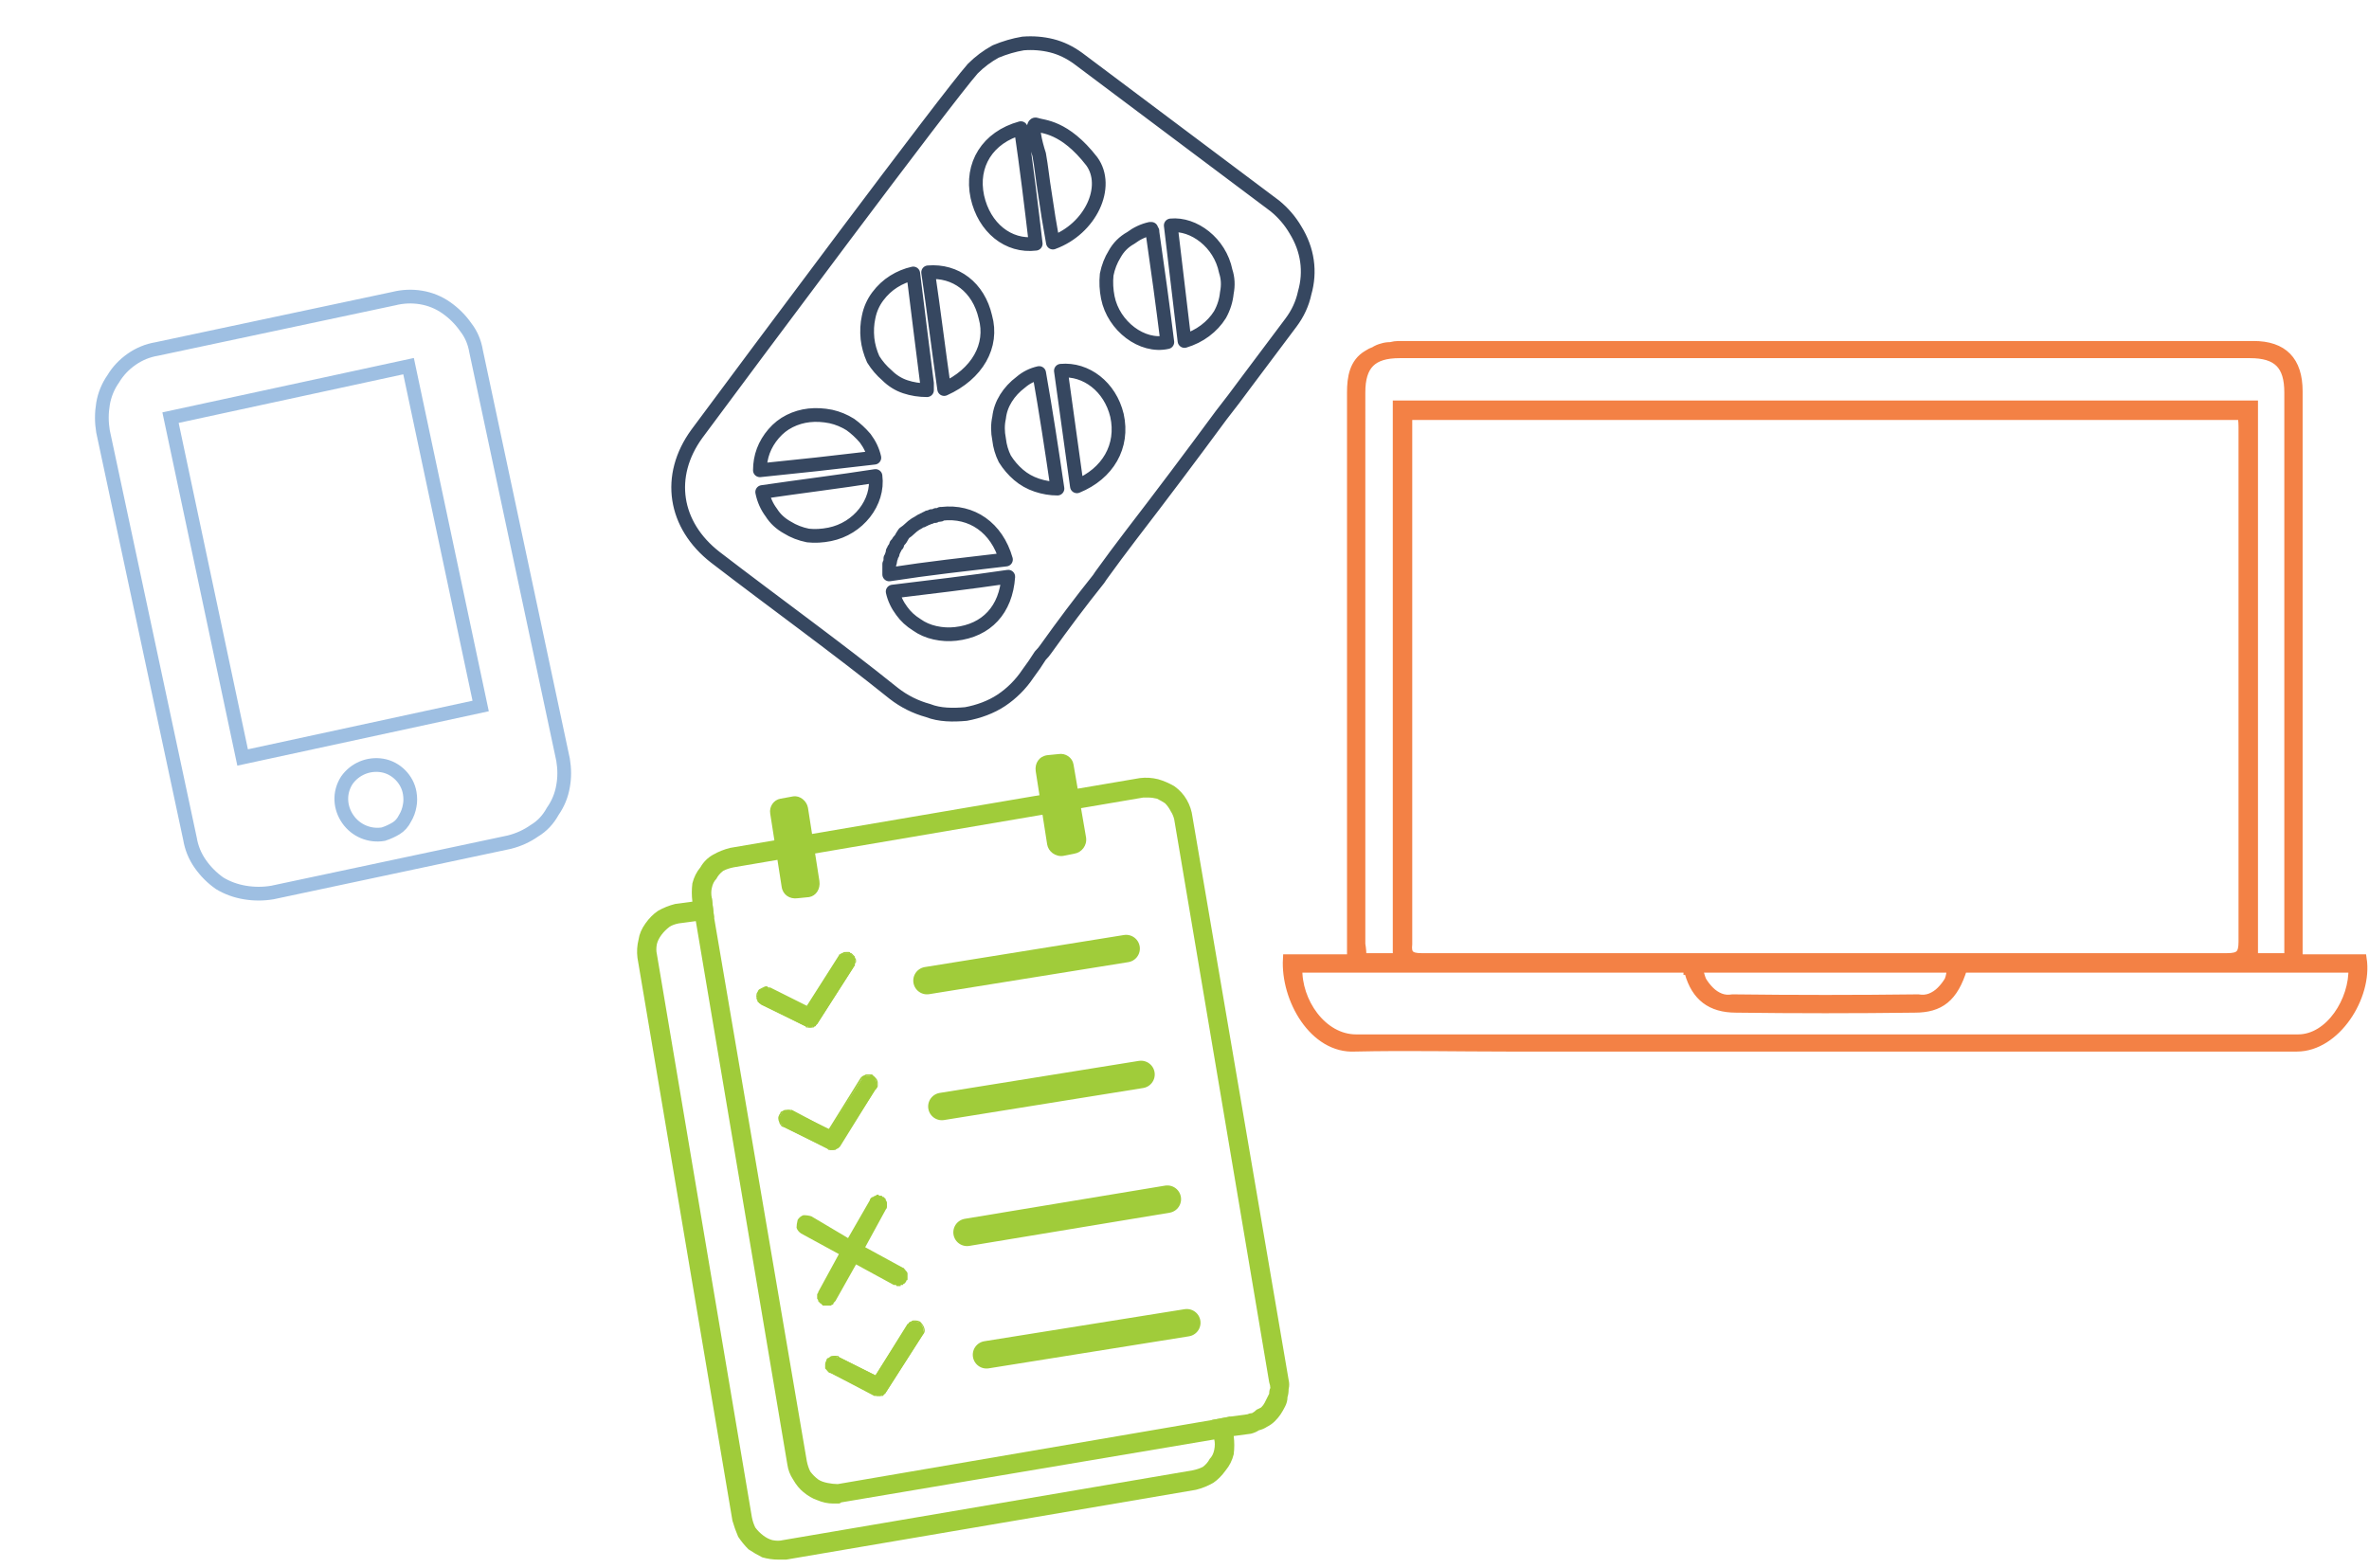 <svg version="1.2" xmlns="http://www.w3.org/2000/svg" viewBox="0 0 207 137" width="165.6" height="109.6"><defs><clipPath clipPathUnits="userSpaceOnUse" id="cp1"><path d="m0 29.77l47.68-10.16 12.97 61.13-47.68 10.17z"/></clipPath></defs><style>.a{fill:none;stroke:#364760;stroke-linecap:round;stroke-linejoin:round;stroke-width:1.2}.b{fill:#f38145;stroke:#f38145;stroke-width:.8}.c{fill:#a0cc3a}.d{fill:none;stroke:#a0cc3a;stroke-linecap:round;stroke-linejoin:round;stroke-width:2.4}.e{fill:none;stroke:#9ebfe2;stroke-width:1.2}</style><path class="a" d="m90.9 57.3q0.3-0.3 0.5-0.6c1.5-2.1 3-4.1 4.6-6.1l0.2-0.3q1.3-1.8 2.6-3.5 4-5.2 7.9-10.5 1.1-1.4 2.2-2.9l1.5-2q1.2-1.6 2.4-3.2 0.9-1.2 1.2-2.6 0.4-1.4 0.2-2.8-0.2-1.4-1-2.7-0.7-1.2-1.8-2.1l-17.2-12.9q-1.1-0.8-2.3-1.1-1.2-0.3-2.5-0.2-1.2 0.2-2.4 0.7-1.1 0.6-2 1.5c-2.3 2.6-19.5 25.7-24.1 31.9-2.7 3.7-2 8 1.6 10.8 5.2 4 10.5 7.8 15.6 11.9 0.9 0.7 1.9 1.2 3 1.5 1 0.4 2.2 0.4 3.3 0.3 1.1-0.2 2.2-0.6 3.1-1.2 0.9-0.6 1.7-1.4 2.3-2.3q0.6-0.8 1.1-1.6zm-9.8-33.5c2.4-0.2 4.4 1.3 5 3.9 0.7 2.5-0.7 5-3.6 6.3-0.5-3.5-0.9-6.8-1.4-10.2zm-0.1 10.3q-1 0-1.9-0.3-0.9-0.3-1.6-1-0.7-0.6-1.2-1.4-0.4-0.9-0.5-1.8-0.1-1 0.1-1.9 0.2-1 0.8-1.8 0.6-0.8 1.4-1.3 0.8-0.5 1.7-0.7c0.4 3.3 0.8 6.4 1.2 9.6q0 0 0 0.1 0 0.1 0 0.2 0 0 0 0.1 0 0.1 0 0.2zm9.6-23.2c0.5 0.2 2.4 0.1 4.8 3.2 1.6 2.2-0.1 5.9-3.4 7.1q-0.4-2.2-0.7-4.3c-0.2-1.2-0.3-2.3-0.5-3.4-0.3-0.9-0.8-2.9-0.2-2.6zm-1.4 0.3c0.5 3.4 0.9 6.7 1.3 10.1-2.4 0.3-4.5-1.4-5.1-4.1-0.6-2.8 0.9-5.2 3.8-6zm-18.5 25.1q0.9-0.1 1.9 0.1 0.9 0.2 1.7 0.7 0.7 0.5 1.3 1.2 0.6 0.8 0.8 1.7-5 0.6-10 1.1 0-0.9 0.3-1.7 0.3-0.8 0.9-1.5 0.6-0.7 1.4-1.1 0.8-0.4 1.7-0.5zm1.8 10.4q-1 0.2-1.9 0.1-1-0.2-1.8-0.7-0.9-0.5-1.4-1.3-0.6-0.8-0.8-1.8c3.4-0.5 6.7-0.9 9.9-1.4 0.3 2.3-1.5 4.6-4 5.1zm34.6-23q0.3 0.9 0.1 1.9-0.1 1-0.6 1.9-0.5 0.8-1.3 1.4-0.8 0.6-1.8 0.9-0.6-5.1-1.2-10.1c2-0.2 4.3 1.5 4.8 4zm-13 18.8l-1.4-10.1c2.2-0.2 4.3 1.4 4.9 3.9 0.6 2.7-0.8 5.1-3.5 6.2zm6.4-22.5q0 0 0.1 0 0 0.1 0 0.1 0 0.1 0.1 0.1 0 0.1 0 0.1 0.7 4.8 1.3 9.6c-2.2 0.5-4.7-1.4-5.2-3.9q-0.2-1-0.1-2 0.2-1 0.7-1.8 0.5-0.9 1.4-1.4 0.8-0.6 1.7-0.8zm-9.7 12.6c0.6 3.4 1.1 6.7 1.6 10.1q-0.9 0-1.8-0.3-0.9-0.3-1.6-0.9-0.7-0.6-1.2-1.4-0.4-0.8-0.5-1.7-0.2-1 0-1.9 0.1-0.9 0.6-1.7 0.5-0.8 1.3-1.4 0.7-0.6 1.6-0.8zm-13.1 17.1q0 0 0-0.1 0-0.1 0-0.1 0-0.1 0-0.1 0-0.1 0-0.1 0.1-0.2 0.1-0.3 0-0.1 0-0.2 0.1-0.1 0.1-0.2 0-0.1 0.1-0.2 0-0.1 0-0.2 0.1-0.1 0.1-0.1 0-0.1 0-0.1 0.1-0.1 0.1-0.1 0-0.1 0.1-0.2 0 0 0-0.1 0 0 0 0 0.1 0 0.1 0 0-0.1 0-0.1 0 0 0 0 0.1-0.2 0.3-0.4 0.1-0.2 0.3-0.5 0.3-0.2 0.5-0.4 0.2-0.2 0.5-0.4 0.2-0.1 0.5-0.3 0 0 0 0 0 0 0 0 0 0 0 0 0.1 0 0.1 0 0 0 0 0 0.1-0.1 0.1-0.1 0 0 0.1 0 0 0 0 0 0.1-0.1 0.1-0.1 0.1 0 0.1 0 0.1 0 0.1-0.1 0.1 0 0.1 0 0.1 0 0.1 0 0.1-0.1 0.1-0.1 0.1 0 0.2 0 0 0 0.1 0l0.1-0.1q0.1 0 0.1 0 0 0 0.1 0 0.1 0 0.1 0 0.1 0 0.1-0.1 0.1 0 0.1 0c2.6-0.3 4.8 1.2 5.6 4q-2.5 0.3-5.1 0.6-2.5 0.3-5.1 0.7 0-0.1 0-0.2 0 0 0-0.1 0 0 0-0.1 0 0 0-0.1zm5.8 5.7q-0.9 0.1-1.8-0.1-0.9-0.2-1.6-0.7-0.8-0.5-1.3-1.2-0.6-0.8-0.8-1.7c3.3-0.4 6.7-0.8 10.1-1.3-0.2 2.9-1.9 4.7-4.6 5z"/><path class="b" d="m206.4 83.8h-5.6v-49.6q0-4-3.9-4-13.8 0-27.6 0-23.5 0-47.1 0-0.3 0-0.7 0.1-0.4 0-0.7 0.1-0.4 0.1-0.7 0.3-0.3 0.1-0.6 0.3c-1.2 0.7-1.4 2-1.4 3.3q0 23.8 0 47.6v1.9h-5.6c-0.2 3.5 2.3 7.9 5.9 7.7 4.5-0.1 8.9 0 13.3 0 23 0 46 0 69 0 3.4 0 6.2-4.4 5.7-7.7zm-87.5-49.5c0-2.4 1-3.4 3.4-3.4h74.3c2.4 0 3.4 1 3.4 3.4v49.4h-3.1v-48.3h-74.8v48.3h-3.1q0-0.6-0.1-1.2zm19.8 49.4c-4.9 0-9.7 0-14.5 0-1 0-1.3-0.3-1.2-1.2q0-22.5 0-45.1c0-0.3 0-0.6 0-1.1h72.9c0.1 0.4 0.1 0.8 0.1 1.3 0 14.9 0 29.8 0 44.7 0 1.1-0.3 1.4-1.4 1.4q-28 0-55.9 0zm62.1 7.1c-4.5 0-9.1 0-13.7 0h-68.6c-3 0-5.2-3.3-5.1-6.2h34.1q0 0.1 0 0.1 0 0.1 0 0.1 0.1 0 0.1 0.1 0 0 0 0.1c0.6 2.1 1.9 3.1 4.1 3.1q7.8 0.1 15.6 0c2.2 0 3.4-0.9 4.2-3.5h34.1c0.1 2.8-2 6.2-4.8 6.2zm-30.3-6.2q0 0.6-0.2 1.1-0.3 0.5-0.7 0.9-0.4 0.4-0.9 0.6-0.5 0.2-1.1 0.1-8.1 0.1-16.2 0-0.6 0.1-1.1-0.1-0.5-0.2-0.9-0.6-0.4-0.4-0.7-0.9-0.2-0.5-0.3-1.1z"/><path class="c" d="m112.6 120.6l-8.4-49.2q-0.1-0.8-0.5-1.5-0.4-0.7-1.1-1.2-0.7-0.4-1.4-0.6-0.8-0.2-1.6-0.1l-35.8 6.1q-0.8 0.2-1.5 0.6-0.7 0.4-1.1 1.1-0.5 0.6-0.7 1.4-0.1 0.8 0 1.6l0.3 1.7 8 47.5q0.1 0.7 0.5 1.3 0.4 0.7 0.9 1.1 0.6 0.5 1.2 0.7 0.7 0.3 1.4 0.3 0.1 0 0.2 0 0.1 0 0.2 0 0 0 0.1 0 0.1 0 0.2-0.1l32.6-5.5 1.7-0.3 1.5-0.2q0.4-0.1 0.7-0.3 0.4-0.1 0.7-0.3 0.4-0.2 0.7-0.5 0.3-0.3 0.5-0.6 0.2-0.3 0.4-0.7 0.2-0.4 0.2-0.8 0.1-0.3 0.1-0.7 0.1-0.4 0-0.8zm-2.1 2q-0.1 0.2-0.3 0.4-0.2 0.1-0.4 0.2-0.2 0.2-0.4 0.3-0.2 0-0.4 0.1l-1.5 0.2-1.6 0.3-32.7 5.6q-0.4 0-0.9-0.1-0.5-0.1-0.8-0.3-0.4-0.3-0.7-0.7-0.2-0.4-0.3-0.9l-8.1-47.5-0.2-1.7q-0.1-0.5 0-0.9 0.1-0.5 0.4-0.8 0.2-0.4 0.6-0.7 0.4-0.2 0.9-0.3l35.8-6.1q0 0 0.1 0 0 0 0.1 0 0 0 0.1 0 0 0 0.1 0 0.4 0 0.8 0.1 0.4 0.2 0.7 0.4 0.3 0.3 0.5 0.7 0.2 0.3 0.3 0.7l8.3 49.2q0.1 0.3 0.1 0.5-0.1 0.2-0.1 0.5-0.1 0.2-0.2 0.4-0.1 0.2-0.2 0.4z"/><path class="c" d="m107.8 125.5l-0.3-1.7-1.6 0.3 0.2 1.7q0.1 0.4 0 0.9-0.1 0.5-0.4 0.8-0.2 0.4-0.6 0.7-0.4 0.2-0.9 0.3l-35.8 6.1q-0.4 0.1-0.9 0-0.4-0.1-0.8-0.4-0.4-0.3-0.7-0.7-0.2-0.4-0.3-0.9l-8.3-49.2q-0.1-0.4 0-0.9 0.1-0.4 0.4-0.8 0.3-0.4 0.7-0.7 0.3-0.2 0.8-0.3l1.5-0.2 1.6-0.3-0.2-1.7-1.7 0.3-1.5 0.2q-0.8 0.2-1.5 0.6-0.6 0.4-1.1 1.1-0.5 0.7-0.6 1.4-0.2 0.8-0.1 1.6l8.3 49.2q0.2 0.7 0.5 1.4 0.4 0.6 0.9 1.1 0.6 0.4 1.2 0.7 0.7 0.2 1.4 0.2 0.1 0 0.2 0 0.1 0 0.2 0 0.1 0 0.1 0 0.1 0 0.2 0l35.8-6.1q0.8-0.2 1.5-0.6 0.6-0.4 1.1-1.1 0.5-0.6 0.7-1.4 0.1-0.8 0-1.6z"/><path fill-rule="evenodd" class="d" d="m81 85.7l17.4-2.8"/><path fill-rule="evenodd" class="d" d="m82.3 96.7l17.4-2.8"/><path fill-rule="evenodd" class="d" d="m84.5 107.7l17.5-2.9"/><path fill-rule="evenodd" class="d" d="m86.2 118.4l17.5-2.8"/><path fill-rule="evenodd" class="c" d="m68.2 69.8l1.1-0.2c0.6-0.1 1.2 0.4 1.3 1l1 6.4c0.1 0.7-0.3 1.3-0.9 1.4l-1 0.1c-0.7 0.1-1.3-0.3-1.4-1l-1-6.4c-0.1-0.6 0.3-1.2 0.9-1.3z"/><path fill-rule="evenodd" class="c" d="m91.5 66l1-0.1c0.6-0.1 1.2 0.3 1.3 0.9l1.1 6.4c0.1 0.7-0.4 1.3-1 1.4l-1 0.2c-0.7 0.1-1.3-0.4-1.4-1l-1-6.4c-0.1-0.7 0.3-1.3 1-1.4z"/><path class="c" d="m70.8 89.8q-0.1 0-0.1 0-0.1 0-0.1-0.1-0.1 0-0.1 0 0 0-0.1 0l-3.8-1.9q-0.1-0.1-0.2-0.1 0 0-0.1-0.1 0-0.1-0.1-0.1 0-0.1 0-0.2 0 0 0-0.1-0.1-0.1-0.1-0.2 0.1 0 0.1-0.1 0-0.1 0-0.2 0.1 0 0.1-0.1 0.1-0.1 0.2-0.2 0.1 0 0.2-0.1 0.1 0 0.2 0 0.1 0 0.1 0 0 0 0.1 0 0 0 0.1 0.1 0 0 0.1 0l3.2 1.6 2.8-4.4q0.1-0.1 0.2-0.2 0 0 0.1-0.1 0.1 0 0.2 0 0.1 0 0.1 0 0.1 0 0.2 0 0 0 0.1 0 0 0 0.1 0 0.1 0.1 0.1 0.1 0.1 0 0.1 0.1 0.1 0.1 0.1 0.1 0 0.1 0.1 0.2 0 0 0 0.1 0 0.1 0 0.2 0 0 0 0.1 0 0.1-0.1 0.2 0 0 0 0.1l-3.2 5q-0.1 0-0.1 0.1-0.1 0-0.1 0.1-0.1 0-0.2 0 0 0-0.1 0.1 0 0 0 0-0.1 0-0.1 0 0 0 0 0 0 0 0 0z"/><path class="c" d="m73.9 83.2q0.1 0 0.2 0 0 0 0.1 0 0.1 0 0.1 0.1 0.1 0 0.1 0 0.1 0.1 0.2 0.2 0 0 0.1 0.1 0 0.1 0 0.1 0.1 0.1 0.1 0.2 0 0.1 0 0.2 0 0-0.1 0.1 0 0.1 0 0.2 0 0-0.1 0.1l-3.2 5q0 0-0.1 0.1 0 0.1-0.1 0.1-0.1 0-0.1 0.1-0.1 0-0.2 0 0 0 0 0 0 0-0.1 0 0 0 0 0 0 0 0 0-0.1 0-0.1 0-0.1 0-0.1 0-0.1 0-0.1 0-0.1 0-0.1-0.1l-3.9-1.9q0 0-0.1-0.1-0.1 0-0.1-0.1-0.1 0-0.1-0.1 0-0.1-0.1-0.2 0 0 0-0.1 0-0.1 0-0.2 0-0.1 0-0.1 0-0.1 0.1-0.2 0-0.1 0.1-0.2 0.1-0.1 0.2-0.1 0.1-0.1 0.2-0.1 0.1-0.1 0.2-0.1 0.1 0 0.1 0 0.1 0 0.1 0.1 0.1 0 0.1 0 0 0 0.1 0l3.2 1.6 2.8-4.4q0-0.1 0.1-0.1 0.1-0.1 0.2-0.1 0.1-0.1 0.2-0.1 0.1 0 0.1 0zm0 0.1q0 0-0.1 0-0.1 0-0.2 0.1 0 0-0.1 0.1-0.1 0-0.1 0.1l-2.8 4.5-3.4-1.6q0-0.1 0-0.1-0.1 0-0.1 0-0.1 0-0.1 0 0 0-0.1 0-0.1 0-0.2 0-0.1 0-0.2 0.1 0 0-0.1 0.1-0.1 0.1-0.1 0.2-0.1 0.1-0.1 0.2 0 0.2 0.1 0.3 0 0.1 0.1 0.3 0.1 0.1 0.2 0.1l3.9 1.9q0 0.1 0 0.1 0.1 0 0.1 0 0 0 0.1 0 0 0 0.1 0 0 0 0 0 0 0 0 0 0 0 0.1 0 0 0 0 0 0.1 0 0.1 0 0.1-0.1 0.1-0.1 0.1 0 0.1-0.1 0.1 0 0.1-0.1l3.2-5q0.1 0 0.1-0.1 0 0 0-0.1 0.1-0.1 0.1-0.1 0-0.1 0-0.2-0.1-0.1-0.1-0.1 0-0.1 0-0.1-0.1-0.1-0.1-0.2-0.1 0-0.1-0.1-0.1 0-0.1 0-0.1 0-0.1-0.1-0.1 0-0.1 0-0.1 0-0.2 0z"/><path class="c" d="m72.7 100.5q0 0-0.1 0 0 0-0.1 0 0-0.1-0.1-0.1 0 0 0 0l-3.9-1.9q-0.1-0.1-0.2-0.2-0.1-0.1-0.2-0.3 0-0.1 0-0.3 0-0.1 0.1-0.2 0-0.1 0.1-0.2 0.1-0.1 0.1-0.2 0.1 0 0.2 0 0.1-0.1 0.3-0.1 0 0 0 0 0.1 0 0.1 0 0.1 0.1 0.1 0.1 0.1 0 0.1 0l3.3 1.6 2.8-4.4q0-0.1 0.1-0.2 0 0 0.1-0.1 0.1 0 0.2 0 0.1 0 0.2 0 0.1 0 0.2 0 0.2 0.1 0.3 0.1 0.1 0.1 0.1 0.3 0.1 0.1 0.1 0.2 0 0.1 0 0.2 0 0 0 0.1 0 0.1 0 0.2-0.1 0-0.1 0.1l-3.2 5q0 0-0.1 0.1 0 0-0.1 0.1-0.1 0-0.1 0-0.1 0.1-0.2 0.1 0 0 0 0 0 0 0 0 0 0 0 0 0 0 0 0 0 0 0 0-0.1 0-0.1 0 0 0 0 0 0 0 0 0z"/><path class="c" d="m75.9 93.9q0.1 0 0.3 0 0.1 0.1 0.2 0.2 0.1 0.1 0.2 0.2 0.1 0.2 0.1 0.3 0 0.1 0 0.2 0 0.1 0 0.1 0 0.1-0.1 0.2 0 0.1-0.1 0.1l-3.1 5q-0.1 0.1-0.1 0.1-0.1 0.1-0.2 0.1 0 0-0.1 0.1-0.1 0-0.2 0 0 0 0 0 0 0 0 0 0 0-0.1 0 0 0 0 0 0 0 0 0-0.1 0-0.1 0 0 0-0.1 0 0 0-0.1 0 0 0-0.1-0.1l-3.8-1.9q-0.2 0-0.3-0.2-0.1-0.1-0.1-0.2-0.1-0.2-0.1-0.4 0-0.1 0.1-0.3 0.1-0.1 0.1-0.2 0.1-0.1 0.2-0.1 0.1-0.1 0.2-0.1 0.1 0 0.3 0 0 0 0.1 0 0 0 0 0 0.1 0 0.1 0 0.1 0 0.1 0l3.2 1.7 2.8-4.5q0.1-0.1 0.1-0.1 0.1-0.1 0.2-0.1 0.1-0.1 0.2-0.1 0.1 0 0.2 0zm0 0.1q-0.1 0-0.2 0-0.1 0.1-0.1 0.1-0.1 0-0.2 0.1 0 0-0.1 0.1l-2.8 4.5-3.3-1.6q-0.1-0.1-0.1-0.1 0 0-0.1 0 0 0-0.1 0 0 0 0 0-0.1 0-0.2 0-0.1 0-0.2 0.1-0.1 0-0.2 0.1 0 0.1-0.1 0.2 0 0.1 0 0.2-0.1 0.2 0 0.3 0 0.2 0.1 0.3 0.1 0.1 0.2 0.1l3.9 1.9q0 0.1 0.1 0.1 0 0 0 0 0.1 0 0.1 0 0.1 0 0.1 0 0.1 0 0.1 0 0.1 0 0.1 0 0.1-0.1 0.2-0.1 0 0 0.1-0.1 0 0 0.1-0.1l3.1-4.9q0.1-0.2 0.2-0.3 0-0.1 0-0.3 0-0.1-0.1-0.2-0.1-0.2-0.2-0.2 0-0.1-0.1-0.1 0 0-0.1 0-0.1-0.1-0.1-0.1-0.1 0-0.1 0z"/><path class="c" d="m76.8 122q-0.1 0-0.1 0-0.1 0-0.1 0 0 0-0.1-0.1 0 0-0.1 0l-3.8-1.9q-0.2-0.1-0.3-0.2-0.1-0.1-0.1-0.3-0.1-0.1 0-0.2 0-0.2 0-0.3 0.1-0.1 0.2-0.2 0-0.1 0.1-0.1 0.1-0.1 0.2-0.1 0.1-0.1 0.2-0.1 0.1 0 0.1 0 0.1 0 0.1 0.1 0 0 0.1 0 0 0 0.1 0l3.2 1.6 2.8-4.4q0.1-0.1 0.2-0.2 0 0 0.1 0 0.1-0.1 0.2-0.1 0.1 0 0.2 0 0.2 0 0.4 0.1 0.1 0.1 0.2 0.3 0.1 0.2 0.1 0.4 0 0.2-0.1 0.4l-3.2 5q-0.1 0-0.1 0.1-0.1 0-0.1 0.1-0.1 0-0.2 0 0 0.1-0.1 0.1 0 0 0 0 0 0 0 0 0 0 0 0 0 0-0.1 0 0 0 0 0 0 0 0 0 0 0 0 0 0 0 0 0z"/><path class="c" d="m80 115.4q0.2 0 0.4 0.1 0.2 0.2 0.3 0.4 0.1 0.2 0.1 0.4 0 0.2-0.2 0.4l-3.2 5q0 0.1-0.1 0.1 0 0.1-0.1 0.1 0 0.1-0.1 0.1-0.1 0-0.2 0 0 0 0 0 0 0 0 0 0 0 0 0 0 0 0 0 0 0-0.1 0 0 0 0 0 0 0 0 0 0 0 0 0-0.1 0-0.1 0-0.1 0-0.1 0-0.1 0-0.1 0 0 0-0.1 0l-3.8-2q-0.2 0-0.3-0.2-0.1-0.1-0.2-0.2 0-0.2 0-0.4 0-0.1 0.1-0.3 0-0.1 0.1-0.2 0.1 0 0.2-0.1 0.1-0.1 0.2-0.1 0.1 0 0.2 0 0.1 0 0.1 0 0.1 0 0.1 0 0.1 0 0.1 0 0.1 0 0.1 0.1l3.2 1.6 2.8-4.5q0.1 0 0.1-0.1 0.1-0.1 0.2-0.1 0.1-0.1 0.2-0.1 0.1 0 0.2 0zm0 0.1q-0.1 0-0.2 0-0.1 0.1-0.2 0.1 0 0-0.1 0.1-0.1 0-0.1 0.1l-2.8 4.5-3.4-1.6q0 0 0-0.1-0.1 0-0.1 0-0.1 0-0.1 0 0 0-0.1 0-0.2 0-0.4 0.2-0.2 0.1-0.3 0.3 0 0.3 0.1 0.5 0.1 0.2 0.3 0.3l3.9 1.9q0 0.1 0 0.1 0.1 0 0.1 0 0.1 0 0.1 0 0 0 0.1 0 0 0 0.1 0 0.1 0 0.1 0 0.1 0 0.1-0.1 0.1 0 0.1-0.1 0.1 0 0.1-0.1l3.2-4.9q0.1-0.2 0.2-0.4 0-0.2-0.1-0.4-0.1-0.2-0.3-0.3-0.1-0.1-0.3-0.1z"/><path class="c" d="m79.2 111.9q0 0.1-0.1 0.2 0 0-0.1 0.1-0.1 0-0.1 0.1-0.1 0-0.2 0 0 0.1 0 0.1-0.1 0-0.1 0 0 0-0.1 0 0 0 0 0-0.1 0-0.1 0-0.1 0-0.1-0.1-0.1 0-0.1 0-0.1 0-0.1 0l-3.3-1.8-1.8 3.2q-0.1 0.1-0.1 0.1-0.1 0.1-0.1 0.2-0.1 0-0.2 0.1 0 0-0.1 0 0 0-0.1 0 0 0 0 0-0.1 0-0.1 0 0 0 0 0-0.1 0-0.2 0 0 0-0.1 0 0 0-0.1 0 0 0-0.1-0.1 0 0-0.1-0.1-0.1 0-0.1-0.1-0.1 0-0.1-0.1 0-0.1-0.1-0.2 0 0 0-0.1 0-0.1 0-0.2 0-0.1 0-0.1 0.1-0.1 0.1-0.2l1.8-3.3-3.3-1.8q-0.3-0.2-0.4-0.5 0-0.3 0.1-0.7 0.2-0.3 0.5-0.4 0.4 0 0.7 0.1l3.2 1.9 1.9-3.3q0-0.1 0.1-0.2 0.1-0.1 0.2-0.1 0.1-0.1 0.2-0.1 0.1-0.1 0.2-0.1 0.1 0 0.1 0.1 0.1 0 0.1 0 0.1 0 0.1 0 0.1 0 0.1 0.1 0.1 0 0.1 0 0.1 0.1 0.2 0.2 0 0 0 0.1 0.1 0.1 0.1 0.2 0 0 0 0.1 0 0.1 0 0.2 0 0.1 0 0.1 0 0.1-0.1 0.2l-1.8 3.3 3.3 1.8q0.1 0 0.1 0.1 0.1 0 0.1 0.1 0.1 0.1 0.1 0.1 0.1 0.1 0.1 0.2 0 0.1 0 0.2 0 0 0 0.1 0 0.1 0 0.2 0 0.1-0.1 0.1z"/><g clip-path="url(#cp1)"><path class="e" d="m9 37.7q-0.2-1.2 0-2.4 0.2-1.2 0.9-2.2 0.6-1 1.6-1.7 1-0.7 2.2-0.9l20.7-4.4q1.2-0.3 2.4-0.1 1.2 0.2 2.2 0.9 1 0.7 1.7 1.7 0.7 0.9 0.9 2.1l7.6 35.7q0.2 1.2 0 2.3-0.2 1.2-0.9 2.2-0.6 1.1-1.6 1.7-1 0.7-2.2 1l-20.7 4.4q-1.2 0.2-2.4 0-1.2-0.2-2.2-0.8-1-0.7-1.7-1.7-0.7-1-0.9-2.2zm26.8 31.6c-0.2-1.2-1.2-2.2-2.4-2.4-1.2-0.2-2.4 0.3-3.1 1.3-0.7 1.1-0.6 2.4 0.1 3.4 0.7 1 1.9 1.5 3.1 1.3q0.6-0.2 1.1-0.5 0.5-0.3 0.8-0.9 0.3-0.5 0.4-1.1 0.1-0.5 0-1.1zm-0.1-37.3l-20.8 4.5 6.3 29.7 20.8-4.5z"/></g></svg>